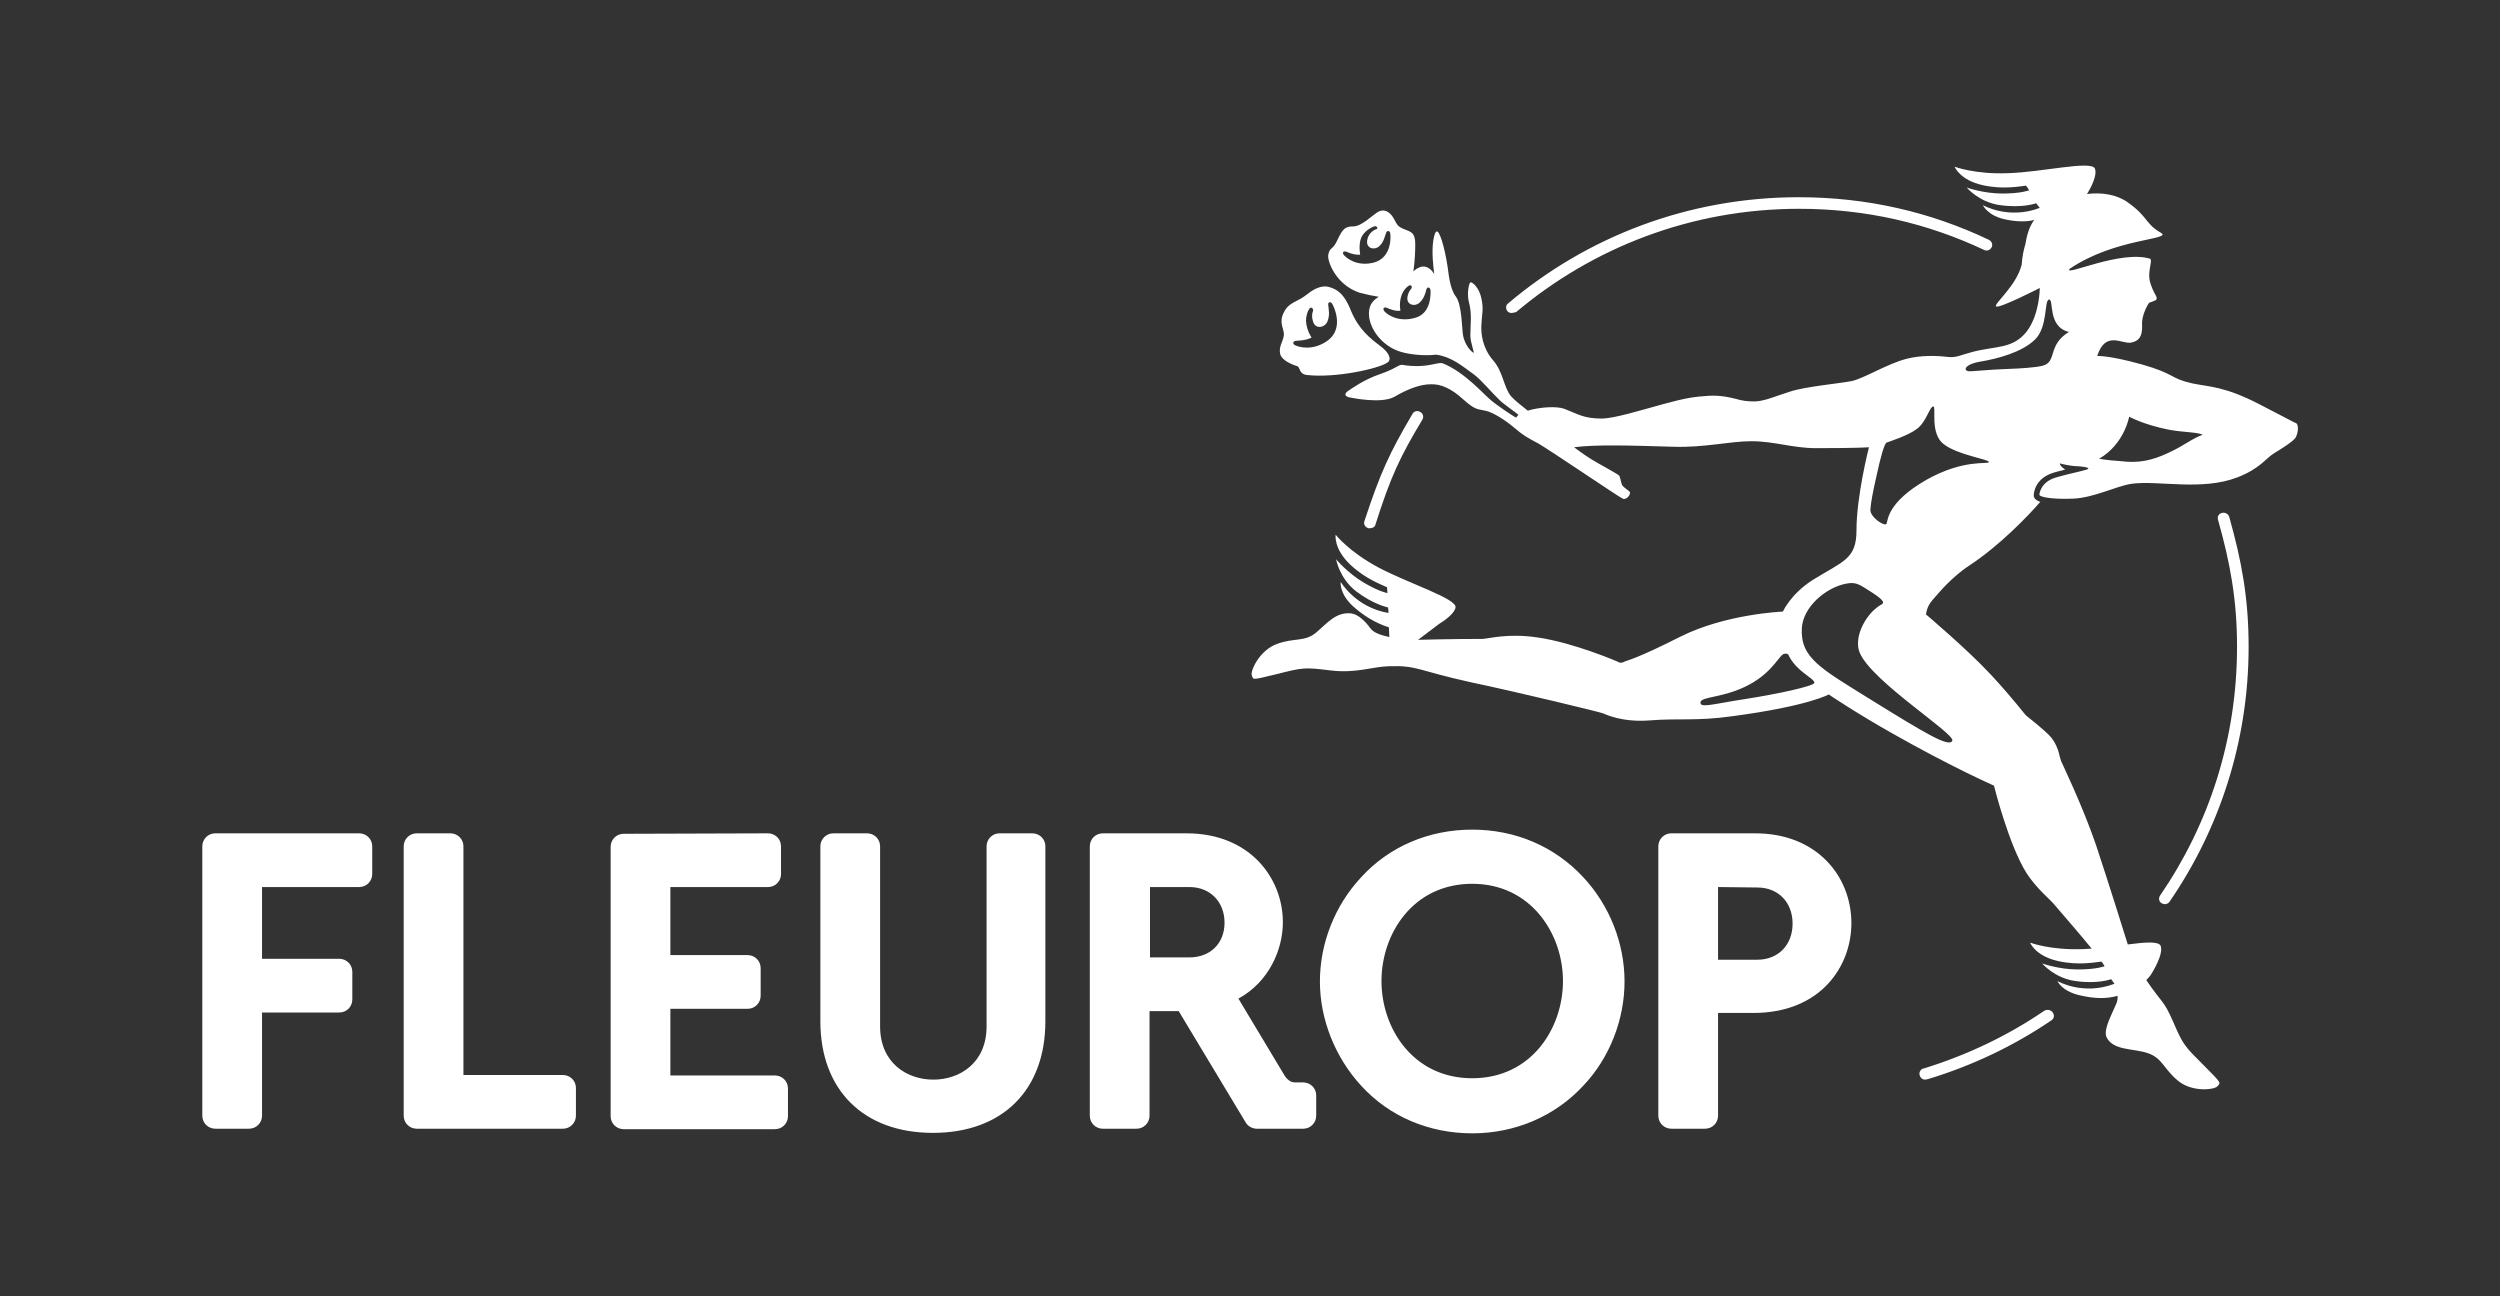 <?xml version="1.0" encoding="utf-8"?>
<!-- Generator: Adobe Illustrator 27.2.0, SVG Export Plug-In . SVG Version: 6.00 Build 0)  -->
<svg version="1.1" id="Logo" xmlns="http://www.w3.org/2000/svg" xmlns:xlink="http://www.w3.org/1999/xlink" x="0px" y="0px"
	 viewBox="0 0 540 280" style="enable-background:new 0 0 540 280;" xml:space="preserve">
<rect x="0" y="0" width="540" height="280" fill="#333333" stroke="none"/>
<style type="text/css">
	.st0{fill:#FFFFFF;}
</style>
<path class="st0" d="M77.6,180c1.5,0,2.8,1.2,2.8,2.8v6c0,1.5-1.2,2.8-2.8,2.8h-21v15.5h16.7c1.5,0,2.8,1.2,2.8,2.8v6
	c0,1.5-1.2,2.8-2.8,2.8H56.6V241c0,1.5-1.2,2.8-2.8,2.8h-7.3c-1.5,0-2.8-1.2-2.8-2.8v-58.2c0-1.5,1.2-2.8,2.8-2.8H77.6L77.6,180z
	 M97.3,180c1.5,0,2.8,1.2,2.8,2.8v49.4h21.5c1.5,0,2.8,1.2,2.8,2.8v6c0,1.5-1.2,2.8-2.8,2.8H90c-1.5,0-2.8-1.2-2.8-2.8v-58.2
	c0-1.5,1.2-2.8,2.8-2.8L97.3,180L97.3,180z M165.9,180c1.5,0,2.8,1.2,2.8,2.8v6c0,1.5-1.2,2.8-2.8,2.8h-21.1v14.7h16.7
	c1.5,0,2.8,1.2,2.8,2.8v6c0,1.5-1.2,2.8-2.8,2.8h-16.7v14.4h22.6c1.5,0,2.8,1.2,2.8,2.8v6c0,1.5-1.2,2.8-2.8,2.8h-32.7
	c-1.5,0-2.8-1.2-2.8-2.8v-58.2c0-1.5,1.2-2.8,2.8-2.8L165.9,180L165.9,180z M223,180c1.5,0,2.8,1.2,2.8,2.8v37.8
	c0,14.9-9.3,24.1-24.3,24.1s-24.3-9.3-24.3-24.1v-37.8c0-1.5,1.2-2.8,2.8-2.8h7.3c1.5,0,2.8,1.2,2.8,2.8v38.9
	c0,7.9,5.8,11.5,11.5,11.5s11.5-3.6,11.5-11.5v-38.9c0-1.5,1.2-2.8,2.8-2.8L223,180L223,180z M256.3,180c13.7,0,20.8,9.7,20.8,19.2
	c0,5.9-3,12.9-9.6,16.5l9.9,16.5c0.6,1,1.4,1.6,2.3,1.6h1.8c1.5,0,2.8,1.2,2.8,2.8v4.4c0,1.5-1.2,2.8-2.8,2.8h-10
	c-1,0-1.9-0.5-2.4-1.3l-14.5-24.1h-6.3V241c0,1.5-1.2,2.8-2.8,2.8h-7.3c-1.5,0-2.8-1.2-2.8-2.8v-58.2c0-1.5,1.2-2.8,2.8-2.8H256.3
	L256.3,180z M248.4,191.6v15.2h8.5c4.5,0,7.6-3,7.6-7.5s-3.1-7.7-7.6-7.7H248.4z M318,179.2c9.3,0,17.8,3.6,24,10.3
	c5.7,6.1,8.9,14.3,8.9,22.5s-3.2,16.5-8.9,22.5c-6.1,6.6-14.7,10.3-24,10.3s-17.9-3.6-24-10.3c-5.6-6.1-8.9-14.3-8.9-22.5
	s3.2-16.4,8.9-22.5C300.1,182.8,308.7,179.2,318,179.2L318,179.2L318,179.2z M318,232.9c12.8,0,19.6-10.8,19.6-21s-6.9-21-19.6-21
	c-12.8,0-19.6,10.8-19.6,21S305.2,232.9,318,232.9L318,232.9z M379.1,180c6.4,0,11.7,2.1,15.5,6c3.4,3.5,5.3,8.3,5.3,13.4
	c0,9.3-6.6,19.4-21.2,19.4h-7.6V241c0,1.5-1.2,2.8-2.8,2.8H361c-1.5,0-2.8-1.2-2.8-2.8v-58.2c0-1.5,1.2-2.8,2.8-2.8H379.1L379.1,180
	z M371.1,191.6v15.7h8.5c4.5,0,7.6-3.2,7.6-7.8s-3.1-7.8-7.6-7.8L371.1,191.6L371.1,191.6z M295.9,114.1c-0.1,0-0.2,0-0.3,0
	c-0.7-0.2-1.1-0.8-0.9-1.5c3.5-10.6,5.4-14.7,10.4-23.2c0.3-0.6,1.1-0.8,1.7-0.4c0.6,0.3,0.8,1.1,0.4,1.7c-4.8,8-6.8,12.2-10.1,22.6
	C297,113.8,296.5,114.1,295.9,114.1 M495.8,94.6c-0.7,0.9-2.8,2.2-4.6,3.3c-1.8,1.1-3,3.3-7.9,5.2c-7.7,3-17.2,0.6-22.9,1.4
	c-3.3,0.5-8.1,3-12.5,3.2s-7.2-0.3-7.4-0.8c0,0,0.1-2.8,3.7-3.8s3.7-0.9,6.3-1.6c1.5-0.4-0.2-0.7-1.7-0.8h-0.1h-0.2
	c-1,0-3.3-0.5-3.5-0.6s0,0.7,1.1,1.3c-0.4,0.1-0.6,0.2-0.6,0.2c-0.4,0.1-1,0.2-1.6,0.4c-4.5,1.2-4.6,4.7-4.6,4.9v0.3l0.1,0.3
	c0.2,0.4,0.7,0.7,1.3,0.9l0,0c-2.5,2.9-8.7,9.4-15.4,13.8c-1.7,1.1-4.3,3.3-6.3,5.6c-2,2.3-2.6,2.7-3,4.9c0,0,9.1,7.7,14.1,13.1
	c5,5.4,7.2,8.5,7.6,8.8s3.9,3.1,5.1,4.4c1.2,1.3,1.8,3.1,1.9,3.6s0.4,1.5,0.5,1.8s4.5,9.3,7.5,18c2.9,8.7,6.9,21.6,6.9,21.6
	c3.8-0.5,6.7-0.7,7.1,0.3c0.7,1.8-1.9,5.9-1.9,5.9s-0.3,0.6-1.2,1.5c3.6,5.3,3.7,4.2,5.8,9c2.2,5.1,2.5,5.3,6.6,9.4
	c4.1,4.1,3.6,3.7,3,4.5s-5.5,1.4-8.6-1.2c-3.1-2.6-3.3-4.8-6.4-5.9c-3.1-1.1-7.6-0.5-9-3.5c-0.6-1.4,0.7-4,1.4-5.6
	c0.5-1.2,1.1-2,1-3.3c-2.6,0.7-5,0.6-8.1-0.1c-4-0.9-4.9-3.1-4.9-3.1s5.5,3.2,12.3,0.6c0-0.1-0.1-0.2-0.1-0.2l-0.6-0.8
	c0,0-2.9,1.1-7.7,0.4c-4.5-0.6-7.2-3.8-7.2-3.8s3.6,1.3,7.7,1.3s5.8-0.7,5.8-0.7s-0.6-1-0.7-1c-1.1,0.1-4.8,0.9-9.3-0.1
	c-5-1.1-6.1-4-6.1-4s4.4,1.7,11.6,1.4c0.6,0,1.1-0.1,1.7-0.1c-2.7-3.3-5.4-6.4-8.4-9.9c-0.4-0.5-3.5-3.1-5.6-6.3
	c-3.9-6.1-7.1-19-7.1-19s-9.1-4-21.8-11.2c-8-4.5-13.9-8.5-13.9-8.5s-4.3,2.5-20.8,4.7c-7.9,1.1-11.4,0.4-17.8,0.9
	c-6.1,0.5-9.8-1.4-10.1-1.5c-0.3-0.2-18-4.5-28.9-6.8c-10.9-2.4-11.3-3.6-17.3-3.4c-3.8,0.1-7.2,1.6-12.8,0.9
	c-5.6-0.7-5.9-0.6-11.5,0.8c-5.7,1.4-5,1.2-5.4,0.3s1.6-5.4,5.4-6.8c3.8-1.4,5.9-0.4,8.4-2.4c2.5-2.1,4.4-4.6,7.7-4.2
	c1.5,0.2,3.1,1.8,4.1,3.2c0.7,1,2.3,1.5,4.1,1.9l-0.1-2.1c-2.9-0.9-5.6-2.6-7.8-4.6c-3-2.8-2.6-5.2-2.6-5.2s3.2,5.5,10.3,6.7v-0.6
	l-0.1-0.6c0,0-3.1-0.6-6.9-3.5c-3.6-2.8-4.3-6.9-4.3-6.9s2.4,2.9,5.9,5c3.4,2,5.1,2.3,5.2,2.3l-0.1-1.2c0,0,0-0.1-0.1-0.1
	c-1-0.5-4.5-1.7-7.8-4.8c-3.7-3.5-3.2-6.5-3.2-6.5s2.9,3.7,9.3,7.1s16.9,6.7,16.6,8.6c-0.2,1.3-2.3,2.8-3.6,3.6l-4.5,3.4
	c0,0,6.9-0.2,13.9-0.2c1.2,0,5.4-1.3,12-0.3c7.7,1.1,17.5,5.3,17.6,5.4c0,0,0.4,0.2,1.1-0.2c0.7-0.3,2.6-0.6,12.1-5.4
	c9.8-4.9,22-5.4,22.1-5.4c0,0,1.7-3.8,6.4-6.8c6.6-4.1,9.5-4.5,9.5-10.7c0-7.6,2.7-18,2.7-18s-2.1,0.2-11.4,0.2c-5.1,0-9-1.5-14-1.5
	c-4.6,0-10.2,1.4-16.7,1.2c-9.9-0.3-16.9-0.5-21.6,0.1c1.6,1.2,3.3,2.4,5.1,3.4c2.4,1.4,4.4,2.4,4.7,2.8c0.2,0.4,0.4,1.7,0.6,2
	c0.2,0.4,1.2,1,1.6,1.4s-0.6,1.9-1.5,1.5s-15.6-10.4-18.2-11.9c-2.6-1.4-3.2-1.7-5.2-3.4c-2-1.7-4.7-3.4-6.3-3.7
	c-1.6-0.4-2,0-4.7-2.4c-2.6-2.4-4.9-3.4-7.1-3.3c-2.2,0-4.9,1-7.8,2.7c-2.9,1.6-9.3,0.2-9.9,0.1c-0.6-0.2-1.1-0.6-0.2-1.3
	c0.9-0.6,3.5-2.5,7-3.7s4-2.1,4.8-2c0.6,0.1,2.2,0.4,4.6,0.2c2.2-0.2,3.5-0.8,4.2-0.5c4.7,1.9,8.8,6.7,10.3,7.9
	c1,0.9,4.8,3.5,5.5,3.8c0.1-0.2,0.3-0.4,0.5-0.6l0,0c-0.3-0.3-3.6-2.6-4.1-3.2c-1.4-1.3-4-4.4-5.5-5.5c-2.4-1.7-4.7-3.8-8.2-4.3
	c-2.4,0.3-5.6,0-7.6-0.6c-4.4-1.3-7.1-5.5-6.9-8.6c0.1-1.9,1.2-2.7,2.1-3.3c-1.3-0.2-2.7-0.5-4.2-0.9c-5-1.7-6.9-6.7-6.7-8.1
	c0.3-1.8,1-1,2-3.3c1.1-2.3,1.6-2.9,3.4-2.9s4-2.3,5.3-3.1s2.6-0.1,3.4,1.3c0.8,1.4,0.8,1.8,2.3,2.4c1.5,0.6,2.4,0.7,2.4,3.3
	c0,1.5-0.1,3.7-0.4,5.8c0.4-0.3,0.7-0.6,1-0.7c1.3-0.8,2.7-0.1,3.5,1.3l0,0c-0.2-1.7-0.6-4.7-0.2-7.3c0.2-1.1,0.4-1.8,0.7-1.9
	c0.6-0.3,1.7,3.1,2.4,7.7c0.2,1.2,0.4,4.6,1.8,6.4c1.3,1.8,1.3,7.2,1.5,8.2c0.4,2.5,2.1,3.9,2.3,3.9c0.2,0-0.7-2.3-0.7-3.7
	c0-2.4,0.4-4.6-0.3-7.2c-0.5-1.8,0-4.2,0.3-4.3c0.3-0.2,1.9,1,2.4,3.5c0.5,2.5,0.1,3.1,0,5.4c-0.2,2.2,0.3,5.4,2.5,7.9
	s2.3,5.9,3.9,7.8c0.7,0.8,2.1,1.9,3.6,3.1c2.6-0.8,6.3-1,7.9-0.4c3.1,1.2,4.2,2.1,8.1,2.1c2.6,0,8.1-1.7,13.2-3.1s6.8-1.6,9.7-1.8
	c2.8-0.2,5.1,0.4,7,0.9c1.3,0.3,2.4,0.3,3.3,0.3c1.6-0.1,3-0.6,5-1.3l2.4-0.8c3.2-1.1,11-1.8,13.4-2.3c2.7-0.6,7.6-3.7,11.8-4.8
	c3.1-0.8,6.5-0.7,9-0.4c1.8,0.2,2.6-0.4,5.3-1.1c5-1.3,8.6-0.6,11.6-4.3c2.9-3.7,2.9-9.5,2.9-9.5s-8.6,4.4-9.4,4s4.4-4.4,5.5-9.1
	c0.1-1.6,0.4-3.1,0.8-4.4c0.3-1.9,0.8-3.7,1.9-5.2c-0.3,0.1-2.6,0.7-6.2-0.1c-3.9-0.8-4.9-3.1-4.9-3.1s5.5,3.2,12.3,0.6l-0.8-1
	c0,0-2.9,1.1-7.8,0.4c-4.5-0.6-7.2-3.8-7.2-3.8s3.6,1.3,7.7,1.3s5.8-0.7,5.8-0.7s-0.6-1-0.7-1c-1.1,0.1-4.8,0.9-9.3-0.1
	c-5-1.1-6.1-4-6.1-4s4.4,1.7,11.6,1.4c7.2-0.2,17.9-2.8,18.7-1c0.6,1.5-1,4.4-1.7,5.5c3.2-0.4,6.4,0.1,8.8,1.8
	c4.5,3.2,3.7,4.6,7.2,6.6c2.5,1.5-10,1.1-19.8,7.8c-1.2,1.7,11.1-4.2,17.5-2.2c0.4,0.7-0.5,2.4-0.2,4.5c0.3,1.5,1,2.8,1.4,3.5
	c0.2,0.4,0.2,0.7,0,0.9c-0.3,0.2-1.5,0.6-1.5,0.6s-1.7,2.5-1.5,4.9c0.1,2.5-0.8,3.4-2.4,3.7c-1.9,0.4-5.5-2.7-7.3,2.9
	c0,0,2.4-0.2,9.6,1.8c7.4,2.1,6,3,10.9,4.1c3.8,0.8,7,0.6,14.7,4.6c3.8,2,7.5,3.9,7.5,3.9C496.7,91.4,496.4,93.7,495.8,94.6
	L495.8,94.6z M300.3,50.5c0-0.6-0.6-0.9-0.9-0.2c-0.3,0.8-0.5,2-1.5,2.9s-2.8,0.5-2.6-1.2c0.2-1.7,1.6-2.4,2-2.5s0.2-0.8-0.5-0.6
	c-0.4,0.1-2.2,1-2.8,2.5c-0.6,1.5-0.2,3.6-0.2,3.6s-1.1,0.2-2.9-0.6c-0.7-0.3-1.1,0.2-0.6,0.7c0.4,0.5,2.7,2.6,6.5,1.6
	C300.7,55.6,300.4,51,300.3,50.5L300.3,50.5z M309,62.7c-0.1-0.6-0.6-0.9-0.9-0.2c-0.2,0.8-0.5,2-1.5,2.9s-2.8,0.5-2.6-1.2
	c0.1-0.8,0.5-1.5,0.8-1.8c0.3-0.4,0.1-1-0.5-0.7c-0.6,0.4-1.2,1.1-1.5,1.9c-0.7,1.8-0.3,3.5-0.3,3.5s-0.9,0.3-2.9-0.6
	c-0.7-0.3-1,0.2-0.6,0.7s2.7,2.5,6.5,1.5C309.3,67.8,309,63.2,309,62.7L309,62.7z M387.9,143.8c-2-2.2-1.2-2.7-2.4-2.6
	c-1.2,0.1-2.3,3.8-7.7,6.7c-5.4,2.9-10.4,2.5-10.5,3.8s2.5,0.4,9.6-0.7c7.1-1.1,14.9-2.8,15-3.5S389.9,145.9,387.9,143.8z
	 M401.7,141c-1.4-3.3,1.3-8.6,4.8-10.5c0.7-0.4,0-1.2-2.9-3c-2.3-1.5-3-1.8-5-1.4c-4.3,0.9-9.1,5-9.4,9.5
	c-0.4,6.5,4.1,8.8,14.7,15.4c12.1,7.5,17.1,10.5,17.8,9S404.4,147.3,401.7,141L401.7,141z M429.6,99.8c0.1-0.6-6.8-1.5-9.8-3.9
	c-3-2.3-1.5-8.1-2.2-8.1c-0.8,0-1.5,3.3-3.5,4.8c-1.9,1.5-6.1,2.8-6.6,3c-0.5,0.3-1.3,3.1-2.2,7.3c-0.8,3.5-1.2,5.7-1.3,7.2
	c-0.1,1.6,3.2,3.8,3.5,3s0.2-4.6,8.5-9.4C424.3,99,429.5,100.4,429.6,99.8L429.6,99.8z M446.9,71.7c-4.7-1.1-3.2-7.1-4.3-7
	c-1.1,0.1-0.2,5.8-3,8.6c-2.8,2.8-8.2,4.2-11.8,4.8c-3.6,0.6-3.9,2.1-2.3,2.1c0.9,0,4.6-0.4,8-0.5c2.9-0.1,6.1-0.3,7.7-0.7
	C444.4,78.2,442.2,74.5,446.9,71.7L446.9,71.7z M475.8,93.9c-1.3-0.6-4.3-0.5-7.4-1.1c-5.5-1.1-8.5-2.8-8.5-2.8s-1,5.9-6.5,9.1
	c0.5,0.1,0.9,0.1,1.4,0.2c0.8,0.1,1.6,0.2,3.2,0.3c3.9,0.5,6.8-0.1,10.4-1.8C471.7,96.3,473.5,94.7,475.8,93.9L475.8,93.9z
	 M299.7,78.3c-1.8,1.3-11.1,3.4-17.4,2.7c-1.8-0.2-1.4-1.7-2.1-1.9c-2.2-0.7-3.5-1.7-3.7-2.7c-0.3-1.6,0.6-2.5,0.8-3.9
	c0.2-1.4-1.2-2.7,0-5c1.1-2.3,2.9-2.2,5-3.9c2.2-1.8,3.8-1.9,4.8-1.6c1.3,0.4,3.1,1,4.7,5.1c1.7,4.1,4.2,6,6.3,7.6
	C300,76.1,300.7,77.6,299.7,78.3L299.7,78.3z M287.8,65.7c-0.3-0.6-1-0.6-0.9,0.2c0.1,1,0.4,2.2-0.2,3.6c-0.6,1.3-2.6,1.7-3.1-0.1
	c-0.3-0.9-0.2-1.7,0-2.2s-0.4-1.1-0.8-0.5s-0.7,1.6-0.7,2.6c0.1,2.1,1.2,3.6,1.2,3.6s-0.8,0.6-3.2,0.7c-0.9,0-1,0.7-0.3,1
	c0.6,0.3,3.8,1.4,7.2-1.2C290.3,70.7,288.1,66.2,287.8,65.7L287.8,65.7z M441.6,218.3c-7.9,5.4-16.7,9.6-26.1,12.5h-0.1
	c-0.6,0.2-1,0.9-0.7,1.6c0.2,0.6,0.9,1,1.6,0.7h0.1c9.6-2.9,18.6-7.2,26.7-12.7c0.6-0.4,0.7-1.1,0.3-1.7
	C443,218.1,442.2,218,441.6,218.3 M481.5,111.6c2.7,9.6,4.2,17.6,4.2,28.1c0,20.4-6.3,39.4-17.1,55.1l0,0c-0.2,0.3-0.6,0.5-1,0.5
	c-0.2,0-0.5-0.1-0.7-0.2c-0.6-0.4-0.7-1.1-0.3-1.7c10.5-15.3,16.6-33.7,16.6-53.7c0-10.2-1.5-18.2-4.1-27.4
	c-0.2-0.7,0.1-1.3,0.8-1.5C480.6,110.6,481.3,111,481.5,111.6 M326.5,67.6c-0.3,0-0.7-0.1-0.9-0.4c-0.4-0.5-0.4-1.3,0.2-1.7
	c16.9-14.3,38.8-22.9,62.7-22.9c14.8,0,28.5,3.2,41.1,9.2c0.6,0.3,0.9,1,0.6,1.6s-1,0.9-1.6,0.6c-12.3-5.8-25.6-8.9-40-8.9
	c-23.3,0-44.6,8.4-61.1,22.3C327.1,67.5,326.8,67.6,326.5,67.6"/>
</svg>
